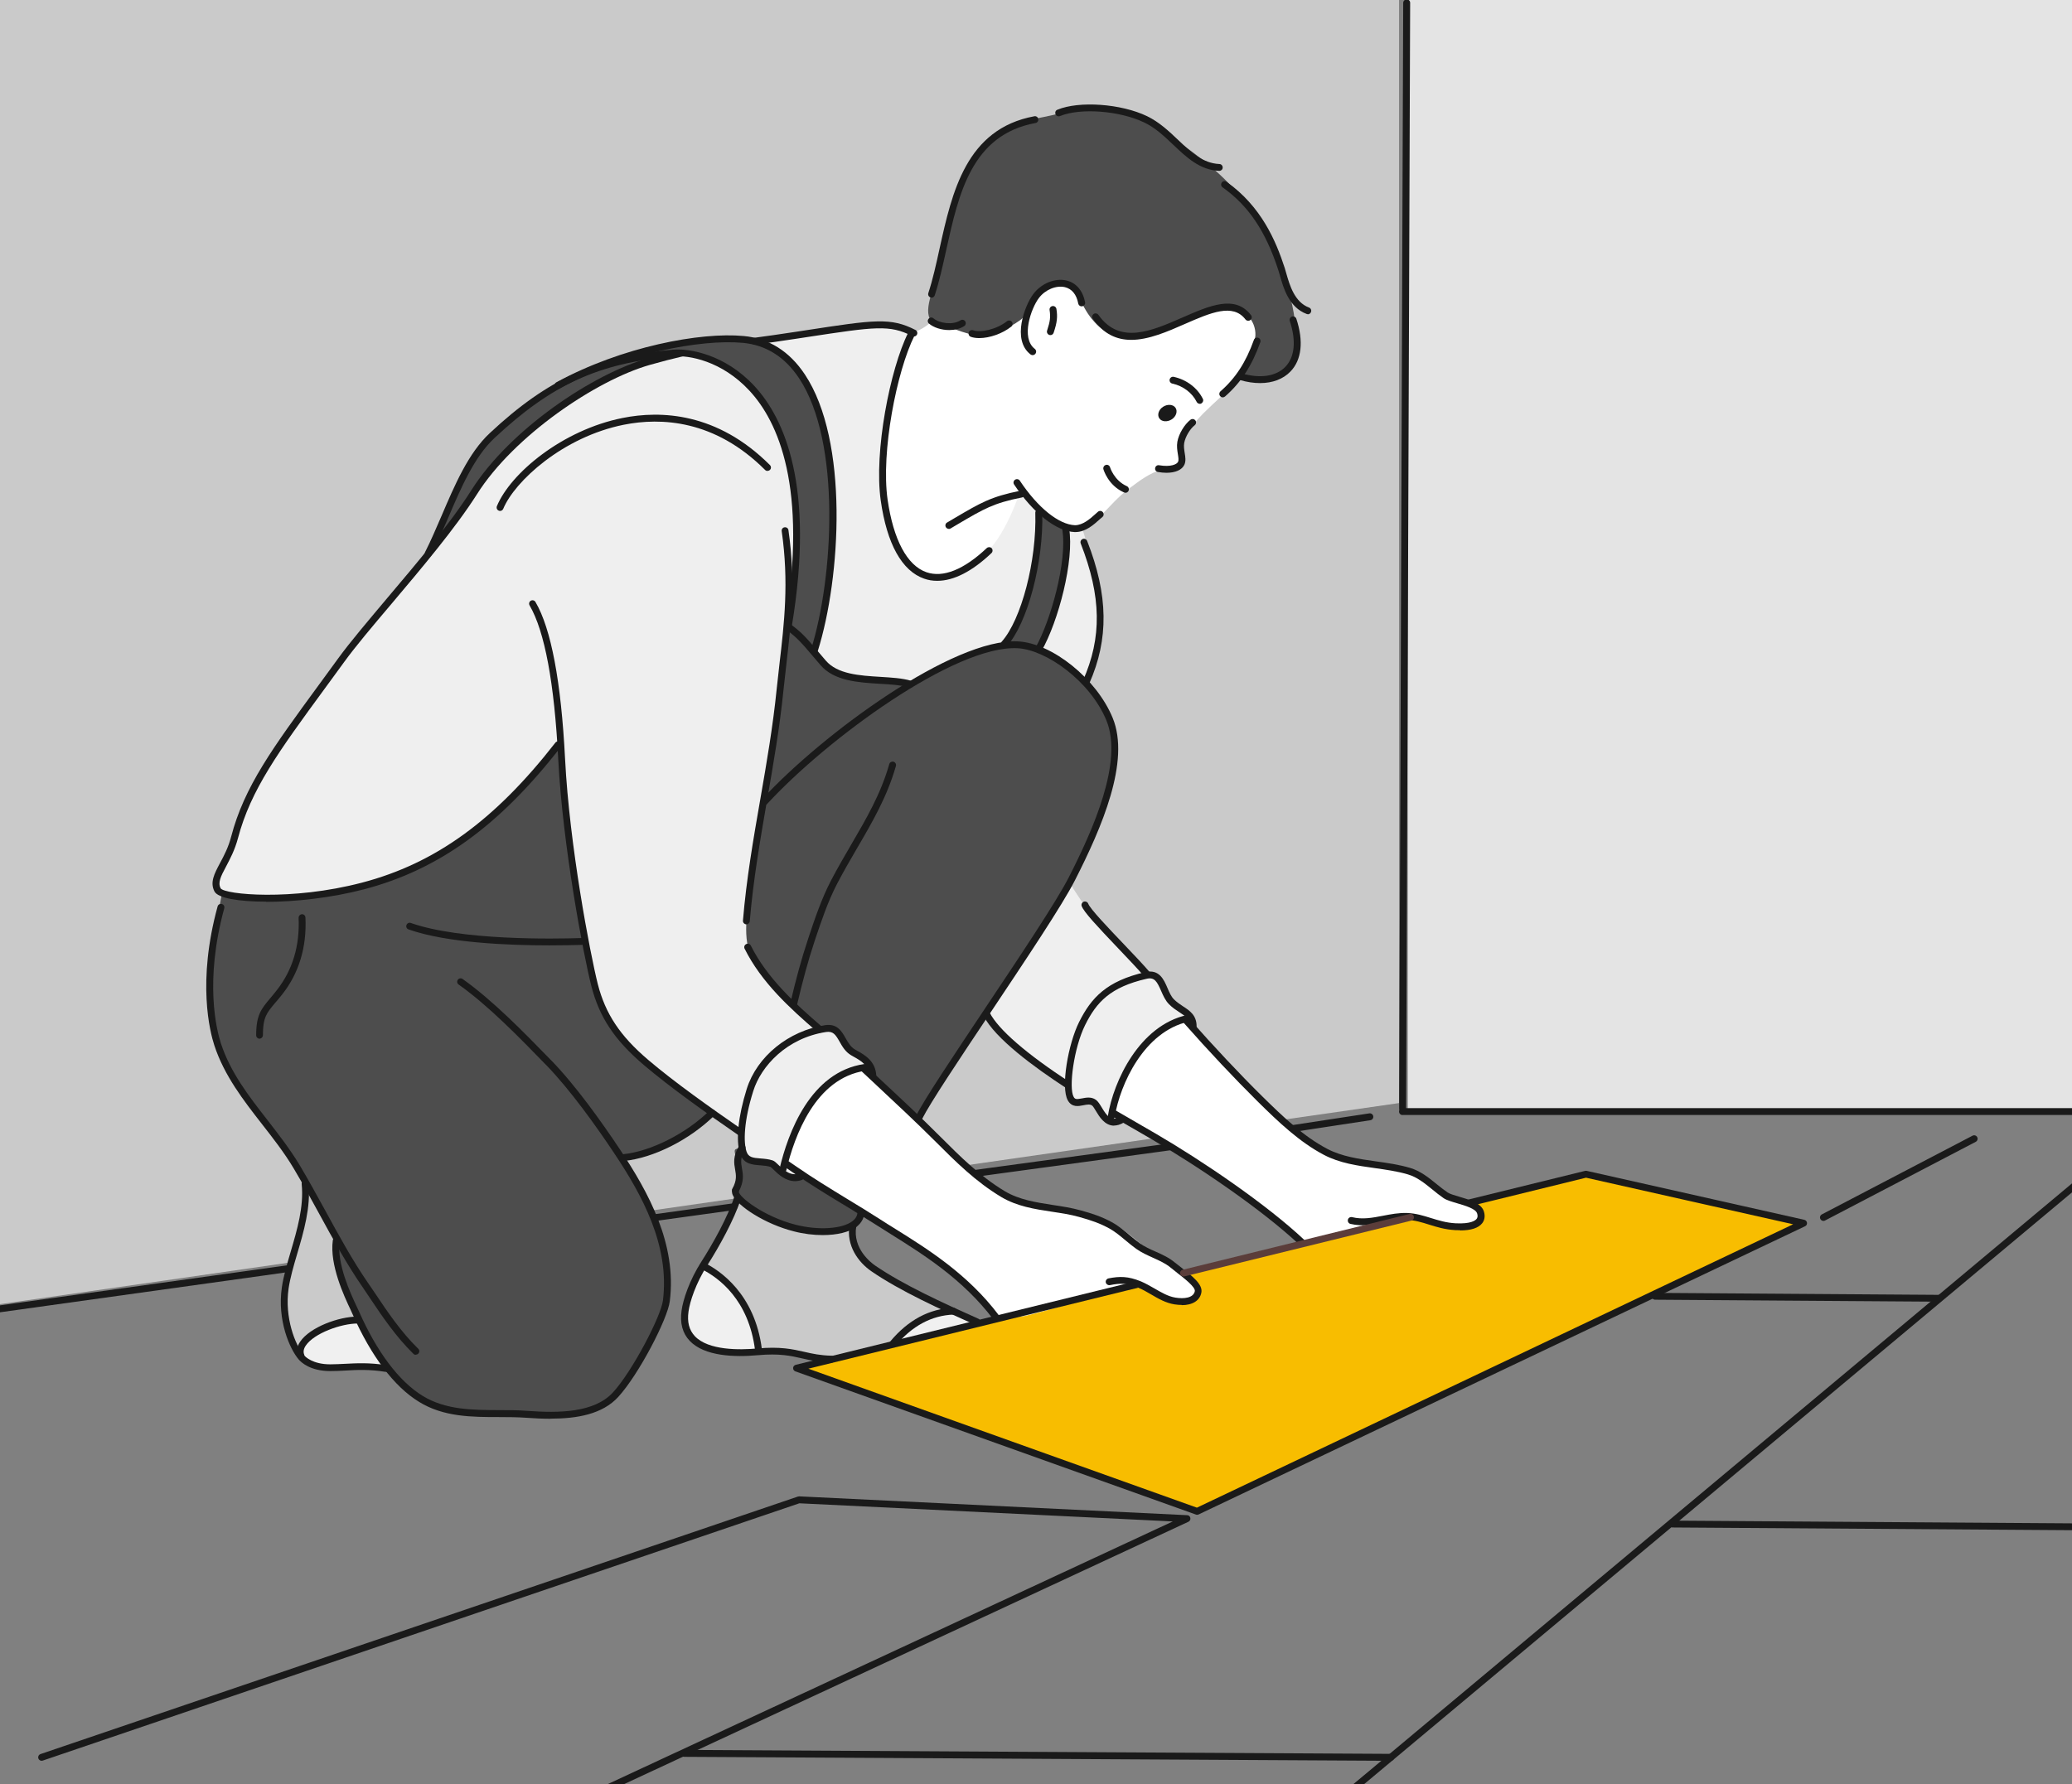 <?xml version="1.0" encoding="UTF-8"?><svg id="_レイヤー_2" xmlns="http://www.w3.org/2000/svg" xmlns:xlink="http://www.w3.org/1999/xlink" viewBox="0 0 209 180"><rect x="0" y="0" width="209" height="180" fill="#808080" stroke="none"/><defs><style>.cls-1{clip-path:url(#clippath);}.cls-2{fill:none;}.cls-2,.cls-3,.cls-4,.cls-5,.cls-6,.cls-7,.cls-8,.cls-9,.cls-10,.cls-11,.cls-12,.cls-13{stroke-width:0px;}.cls-3,.cls-12{fill:#cacaca;}.cls-4{fill:#4d4d4d;}.cls-4,.cls-6,.cls-9,.cls-10,.cls-11,.cls-12,.cls-13{fill-rule:evenodd;}.cls-5,.cls-11{fill:#1a1a1a;}.cls-6{fill:#f0f0f0;}.cls-7{fill:#5b3d3a;}.cls-8{fill:#e4e4e4;}.cls-9{fill:#f8bd00;}.cls-10{fill:#fff;}.cls-13{fill:#efefef;}</style><clipPath id="clippath"><rect class="cls-2" width="209" height="180"/></clipPath></defs><g id="_レイヤー_2-2"><g id="Contents"><g class="cls-1"><rect class="cls-8" x="142" width="67" height="112"/><polygon class="cls-3" points="141.12 -.07 141.12 111.29 -27.41 135.52 -27.41 -.07 141.12 -.07"/><g id="_饑5"><path class="cls-10" d="M96.91,59.95c3.55-.67,4.12-6.06,7.43-7.71,1.21-.6,2.2.69,3.21,1.14.27.12,1.58-.07,1.92-.21.38-.15,1.29-.87,1.58-1.16.93-.93,1.71-1.87,2.8-2.69s2.2-1.66,3.31-1.91c.65-.14,1.28.1,1.8-.42.66-.66-.16-1.66.29-2.56.4-.8,1.5-2.1,2.11-2.71,1.08-1.08,2.5-2.26,3.47-3.43,2.02-2.43,3.86-5.69.9-8.39-2.14-1.96-5.2-3.08-8.02-3.56-3.35-.57-7.06.5-10.36.95-2.89.39-6.04.48-8.8,1.5-2.07.76-2.9,1.61-4.19,3.21-1.09,1.35-2.47,1.59-2.47,1.59,0,0-1.15,1.3-1.31,1.74-1.53,4.3-2.15,11.28-1.94,15.8.09,2.01.5,4.79,2,6.29.81.81,2.11,1.89,3.23,2.23.99.3,2,.5,3.03.31h.01Z"/><path class="cls-9" d="M80.67,138.07l79.35-19.55,21.72,4.91-60.97,29.08-40.09-14.44h0Z"/><path class="cls-10" d="M112.25,112.34s.56-2.2.86-2.87c.74-1.68,1.25-2.7,2.49-4.09.51-.57,1.16-1.02,1.74-1.52.37-.32,2.46-1.05,2.46-1.05,0,0,6.52,7.35,7.62,8.37,2.65,2.45,3.83,4.05,7.26,5.39,2.06.81,4.94.97,7.07,1.39,1.67.32,2.8,1.92,4.23,2.73,1.23.69,2.88.3,3.42,1.71.08.2,0,.64-.15.87-.49.79-2.24.56-2.95.51-1.14-.09-4.12-.97-4.12-.97l-10.74,2.79s-2.19-2.09-3.73-3.31c-2.39-1.91-9.81-6.64-10.5-7.04-1.38-.82-4.97-2.9-4.97-2.9h0Z"/><path class="cls-10" d="M79.01,117.25s4.98,3.33,7.09,4.55c2.73,1.59,5.19,3.4,7.89,5.01,1.48.88,3.32,2.45,4.53,3.73.77.81,2,2.41,2,2.41,0,0,2.22-.03,2.85-.18,2.51-.58,4.98-1.4,7.45-2.11,1.19-.34,2.35-1.17,3.63-1.12,2,.08,4.34,3.29,6.24,1.28.39-.41,0-1.08-.22-1.45-.79-1.23-2.28-1.82-3.53-2.52-1.72-.96-2.96-2.51-4.68-3.42-.94-.5-2.03-.57-3.03-.85-2.55-.73-4.65-.52-7.07-1.62-4.32-1.96-8.21-6.7-11.54-9.92-1.27-1.23-3.55-3.38-3.55-3.38,0,0-.6-.49-1.11-.47-1.33.05-2.35.8-3.28,1.65-2.51,2.27-3.66,8.4-3.66,8.4h-.01Z"/><path class="cls-4" d="M94.1,32.54c.38.28,1.82.5,1.82.5,0,0,1.83.85,3.29.84.94,0,3.29-1.13,3.97-1.82,1.31-1.32.71-3.29,3.04-3.49,2.18-.18,2.55,1.62,3.54,3.11.79,1.19,1.98,2.15,3.44,2.34,3.84.51,6.87-3.32,10.71-3.04,1.51.11,2.79,1.28,2.72,2.87-.03.82-1.59,4.09-1.59,4.09,0,0,1.49.66,2.97.28,1.09-.28,1.67-.6,2.41-1.51.73-.91.48-1.85.37-2.9-.22-2.01-.47-3.93-1.38-5.8-.62-1.28-.84-3.26-1.53-4.54-.74-1.36-2.16-2.89-3.13-4.06-2.06-2.48-4.79-4.31-7.37-6.18-1.36-.98-2.59-1.32-4.13-2.02-2.1-.95-5.15-.02-7.29.45-1.66.37-3.14.53-4.6,1.44-2.22,1.38-3.5,3.73-4.57,6.08-.78,1.72-1.44,5.85-1.94,7.66-.62,2.23-1.96,4.8-.72,5.71h-.03Z"/><path class="cls-4" d="M71.72,34.19c-1.95.1-5.21.8-7.1,1.37-3.79,1.14-5.73,2.01-9.19,3.9-2.12,1.16-5.42,3.77-6.98,5.69-1.76,2.17-2.76,5.34-3.48,6.85-.36.75-1.08,2.03-1.27,2.84-.08.33,1.19-.53,1.28-.67.74-1.16,1.61-2.19,2.39-3.32.64-.92.98-2.04,1.69-2.91.67-.81,1.58-1.39,2.32-2.13,4.15-4.15,8.91-7.9,14.81-8.96,5.84-1.04,11.24,2.77,13.06,8.91.48,1.61.97,4.68,1.02,6.89.09,3.56-.48,6.15-.48,6.15,0,0-.12,1.6-.3,2.84-.3,2.07-.26,4.25-.67,6.31-.67,3.33-1.25,6.9-1.45,10.3-.05.88-.21,1.69-.35,2.56-.37,2.34-.94,6.57-.94,6.57,0,0-2.62,3.46-.9,7.97.47,1.23,5.94,7.41,7.03,8.13,1.86,1.24,10.27,9.23,10.27,9.23,0,0,1.23-2,2.76-4.11,3.48-4.8,7.76-11.73,11.47-17.59,2.07-3.27,4.16-7.6,5.24-11.57.2-.73.34-1.43.42-2.11.32-2.62-.26-4.93-1.94-7.33-.57-.81-2.42-2.63-3.23-3.11-1-.6-2.37-1.32-2.37-1.32,0,0,.74-1.71.89-2.31.6-2.38,1.55-4.28,1.82-6.73.2-1.82,0-3.25,0-3.25,0,0-2.15-1.02-2.53-1.25-.12-.07-.17-.47-.24-.35-.07.15.02,2.09-.3,4.33-.31,2.11-1.04,4.5-1.24,5.17-.47,1.54-2.16,4.03-2.16,4.03,0,0-2.79.68-3.84,1.13-1.63.7-5.48,2.65-5.48,2.65,0,0-1.29-.19-2.33-.34-1.04-.15-4.38-.2-6.03-1.19-.71-.43-1.27-1.74-1.27-1.74,0,0,1.45-5.98,1.73-8.63.28-2.55.4-7.57-.33-11.57-.77-4.23-2-8.27-5.93-10.56-1.8-1.05-3.95-.88-5.9-.78h.02ZM56.48,74.62c-.53.09-.84.81-1.11,1.19-.84,1.22-4.11,3.96-4.95,5.18-2.13,3.12-2.46,2.88-5.59,4.86-4.76,3.01-10.98,4.55-16.57,4.81-.99.05-2.54.2-3.51.01-.54-.11-2.39-.36-2.39-.36,0,0-.82,4.13-1.05,5.67-.55,3.67-.37,6.62.83,10.22.57,1.71,2.03,3.71,2.98,5.22,1.07,1.69,2.1,2.59,3.25,4.22,1.3,1.84,2.71,4.41,4,6.26.7,1.01,1.5,2.94,1.5,2.94,0,0-.04,3.45.88,5.29.94,1.88,2.47,5.1,3.93,7.36,1.43,2.21,2.45,2.84,4.24,3.99,1.15.73,3.1,1.01,4.39,1.15,1.97.22,2.82-.04,5-.07,2.56-.03,4.95.46,7.18-.29,2.59-.86,4.68-4.68,5.86-6.67,1.19-1.99,2.09-3.92,1.93-6.56-.1-1.53-.57-3.79-.81-4.74s-1.22-3.35-1.83-4.16-1.96-3.21-1.96-3.21c0,0,1.61-.23,2.13-.47.88-.42,1.9-.65,2.74-1.13,1.68-.98,4.33-2.96,4.33-2.96,0,0-2.28-1.77-3.96-2.91-3.23-2.19-5.55-6.46-6.66-8.9-1.12-2.44-4.27-26.03-4.79-25.94h0Z"/><path class="cls-4" d="M74.9,115.82c-1.48.17-.4.02-.55,3.35-.05,1.04.12,1.79.79,2.57.38.44,1.02.57,1.47.94,1.96,1.63,4.87,2.1,7.34,2.1,1.28,0,2.02-.4,2.78-1.36.11-.14.46-.63.31-.84-.1-.14-.76-.34-.89-.42-.85-.51-1.68-1.08-2.51-1.62-1.19-.77-2.42-1.45-3.62-2.2-1.04-.65-2.08-1.28-3.2-1.83-.64-.32-1.22-.76-1.91-.68h0Z"/><path class="cls-13" d="M21.75,89.4c.08-2.22.85-1.85,1.58-3.91,1.15-3.21.77-3.29,2.42-6.26.66-1.18,5.29-8.15,6.71-10.01,3.63-4.74,8.32-10.32,9.74-11.94,1.46-1.67,3.08-3.93,4.35-5.74,2.25-3.2,4.25-5.96,7.27-8.4,3.26-2.64,8.58-5.84,11.08-6.63,1.32-.41,3.92-.94,3.92-.94,0,0,3.44.67,5.06,1.79,1.86,1.28,3.72,4.18,4.51,5.63,1.7,3.08,1.85,5.53,1.92,9.81.06,4.31-.53,9.25-1.12,13.5-.62,4.44-1.48,12.11-2.59,16.48-.6,2.37-1.1,7.52-1.2,8.71s-.23,2.47-.03,3.66c.32,1.85,2.08,3.61,3.2,4.97.69.83,3.96,3.58,3.96,3.58,0,0,.72-.16,1.46.1s1.07,1.48,1.65,2c.73.65,1.06.53,1.49.96.11.11.52.87.52.87,0,0-1.87.58-2.23.75-1.64.76-3.22,2.17-4.22,3.68-.92,1.39-2.01,5.38-2.01,5.38,0,0,1.92,1.33,1.48,1.37-.33.02-1.4-.15-1.62-.31-.71-.52-.68-.8-1.48-1.08-.49-.17-2.11-.28-2.39-.8-.32-.57-.55-2.43-.55-2.43,0,0-2.59-1.62-3.84-2.67-1.25-1.05-5.3-3.79-7.04-5.52-1.73-1.72-2.57-3.12-3.05-4.35-.48-1.24-1.25-3.76-1.65-6.29-.46-2.94-1.92-12.37-2.1-14.11s-.49-6.08-.49-6.08c0,0-1.77,1.86-2.45,2.73-1.67,2.14-3.4,3.39-5.37,5.25-4.79,4.53-13.49,6.77-15.83,7.03-2.34.26-5.54.68-7.39.48-.3-.03-2.46-.36-2.82-.45-.29-.07-.88-.49-.87-.79l.02-.02Z"/><path class="cls-13" d="M107.79,88.9c.79,1.28,1.62,2.58,2.63,3.71.74.83,1.67,1.44,2.37,2.32.82,1.01,3.02,3.51,3.02,3.51,0,0,.76.04,1.07.36.76.81.56,1.48,1.33,2.28.29.3,1.76,1.08,1.8,1.54.02.16-1.15.43-1.34.53-1.42.77-2,1.18-3.17,2.3-1.4,1.34-2.72,3.8-3.03,5.67-.06.38-.02,1.76-.56,1.91-.24.07-1.43-1.64-1.92-1.79-.62-.2-1.36.33-1.84-.15-.61-.61-.5-1.64-.5-1.64,0,0-4.96-3.34-6.42-4.89-.79-.83-1.82-2.45-1.82-2.45,0,0,1.85-2.47,2.48-3.42,1.93-2.91,3.31-5.27,5.2-8.19l.7-1.62v.02Z"/><path class="cls-13" d="M104.78,65.5s2.12-5,2.55-8c.1-.7.21-4.27.21-4.27l1.66.19s1.25,4.07,1.3,4.39c.52,2.96.75,4.5.28,7.47-.05.31-1.22,3.63-1.22,3.63,0,0-1.59-1.41-2.1-1.77-.43-.3-2.68-1.65-2.68-1.65h0Z"/><path class="cls-13" d="M102.72,50.05s-1.16,3.53-3.04,5.53c-1.87,2-5.39,3.73-7.96,1.57-.74-.62-.63-1-1.16-1.79-.64-.96-.88-2.29-1.12-3.4-1-4.52-.15-8.94.85-13.39.26-1.16.53-2.32.97-3.43.16-.4.69-1.57.69-1.57,0,0-1.28-.71-2.37-.76-1.85-.09-4.09.46-5.36.62-.7.09-7.01.88-7.23,1.04-.07.05,1.64,1.14,1.7,1.19.98.94,2.17,2.23,2.95,3.63.77,1.39,1.83,5.66,2.21,8.79.56,4.72-.08,9.7-.93,14.32-.23,1.24-.79,3.22-.79,3.22,0,0,.97,1.6,2.02,2.1,1.26.6,1.99.62,3.3.88,1.6.32,4.39.4,4.39.4,0,0,4.05-2.12,5.42-2.63,1.8-.68,4.01-1.19,4.01-1.19,0,0,1.04-1.74,1.34-2.38.69-1.49,1.48-3.92,1.88-6.64.32-2.17.34-4.87.34-4.87l-1.47-1.55-.63.31h0Z"/><path class="cls-12" d="M30.97,120.15c-.22,1.1-.51,2.75-.82,4.14-.49,2.15-1.04,4.11-1.38,5.78-.33,1.65-.08,3.35.59,4.88.24.55.83,2.06,1.6,2.52,1.36.8,3.31.38,5.19.44.28,0,2.8.27,2.8.27,0,0-.46-.48-.52-.64-.43-1.26-1.22-2.45-1.84-3.62-1.01-1.93-1.94-4.08-2.47-6.16-.35-1.38-.08-2.68-.08-2.68,0,0-1.29-2.44-1.61-2.98-.49-.81-1.27-2.9-1.46-1.96h0Z"/><path class="cls-12" d="M74.35,120.89s-.54,1.38-1.1,2.69c-.71,1.62-1.86,3.2-2.35,4.15-.84,1.63-2.06,3.5-1.84,5.5.06.58.31,1.31.71,1.68,1.54,1.39,2.73,1.48,4.73,1.57,1.14.05,2.95-.25,4.09-.21,1.49.06,4.33.98,4.33.98,0,0,5.1-1.05,7.66-1.69,2.55-.64,7.99-2.06,7.99-2.06,0,0-2.35-1.26-3.4-1.65-1.5-.55-3.38-1.58-4.97-2.46-1.55-.86-2.82-1.58-3.63-3.02-.46-.83-.68-2.63-.68-2.63,0,0-1.79.54-2.21.53-1.66-.03-3.12-.19-4.72-.64-1.66-.46-4.61-2.73-4.61-2.73h0Z"/><path class="cls-6" d="M95.85,132.24s-1.7.08-2.51.54c-.23.13-1.86,1.3-2.07,1.51-.27.27-.89,1.28-.89,1.28l8.1-2.21-2.63-1.12h0Z"/><path class="cls-6" d="M70.85,127.8s1.92,1.12,2.9,2.2c.99,1.07,1.2,1.66,1.59,2.36.62,1.11,1.29,4.07,1.29,4.07,0,0-3.89.15-4.78-.27-1.17-.55-2.43-1.22-2.81-2.55-.51-1.76,1.81-5.81,1.81-5.81Z"/><path class="cls-6" d="M36.2,133.21s-2.67.11-4.24,1.13c-1.25.82-1.84,1.58-1.54,2.41.66,1.82,4.45,1.31,5.91,1.13.42-.05,2.51.06,2.51.06,0,0-1.29-2.24-1.49-2.56-.5-.78-1.15-2.18-1.15-2.18h0Z"/></g><g id="_饑3"><path class="cls-5" d="M55.41,95.38c-4.1,0-10.36-.25-14.2-1.61-.18-.06-.28-.26-.21-.44.06-.18.26-.28.44-.21,5.05,1.78,14.45,1.61,17.21,1.52.18,0,.35.14.36.33,0,.19-.14.35-.33.36-.71.02-1.86.05-3.27.05Z"/></g><g id="_饑2"><path class="cls-5" d="M75.29,93.26h-.03c-.19-.02-.33-.18-.32-.37.34-4.14,1.06-8.3,1.76-12.31.63-3.61,1.27-7.34,1.64-11.03.09-.86.19-1.72.29-2.61.47-4.04.96-8.21.22-13.35-.03-.19.1-.37.29-.39.19-.03.37.1.39.29.76,5.23.24,9.64-.21,13.53-.1.88-.2,1.74-.29,2.59-.37,3.72-1.02,7.46-1.65,11.08-.69,4-1.41,8.14-1.75,12.25-.01.18-.17.32-.35.32h0Z"/><path class="cls-5" d="M74.67,114.58c-.07,0-.14-.02-.2-.06-3.19-2.2-6.82-4.77-9.53-7.07-2.96-2.52-4.5-4.84-5.3-8-.79-3.11-2.88-14.11-3.33-22.83-.39-7.71-1.37-12.94-2.89-15.54-.1-.17-.04-.38.12-.47.16-.1.38-.04.47.12,1.58,2.69,2.59,8.03,2.99,15.86.44,8.68,2.52,19.6,3.3,22.7.77,3,2.24,5.22,5.08,7.64,2.68,2.28,6.29,4.83,9.47,7.03.16.11.2.32.09.48-.07.1-.18.15-.29.15h.02Z"/><path class="cls-5" d="M100.48,133.26c-.11,0-.21-.05-.28-.14-3.05-4.04-7.06-6.55-10.27-8.56-.53-.33-1.03-.64-1.49-.94-1.11-.71-2.26-1.41-3.37-2.09-1.69-1.02-3.43-2.09-5.08-3.23l-.79-.54c-.16-.11-.2-.32-.09-.48s.32-.2.48-.09l.79.54c1.63,1.13,3.37,2.19,5.04,3.21,1.12.68,2.27,1.38,3.39,2.1.46.3.96.61,1.49.94,3.27,2.04,7.34,4.58,10.46,8.73.12.15.08.37-.07.49-.06.05-.14.07-.21.07h0Z"/><path class="cls-5" d="M82.67,104.19c-.08,0-.16-.03-.23-.08-2.79-2.4-5.65-5.02-7.33-8.39-.09-.17-.02-.38.16-.47.17-.09.38-.02.47.16,1.62,3.25,4.43,5.82,7.16,8.17.15.13.16.34.04.49-.07.08-.17.12-.26.12h0Z"/><path class="cls-5" d="M119.22,131.66c-.23,0-.48-.02-.75-.06-.88-.14-1.64-.58-2.37-1.01-.43-.25-.84-.49-1.28-.67-1.14-.48-1.83-.47-2.87-.26-.19.03-.37-.09-.41-.27-.04-.19.09-.37.27-.41,1.12-.22,1.97-.23,3.27.3.47.2.92.46,1.36.71.71.41,1.38.81,2.13.93.85.14,1.81.04,1.95-.65.08-.41-1.08-1.31-1.78-1.85-.23-.18-.45-.35-.65-.52-.53-.44-1.14-.71-1.78-1-.57-.26-1.16-.52-1.71-.91-.34-.24-.68-.53-1.05-.83-.54-.45-1.09-.91-1.62-1.2-.98-.54-1.83-.83-3.08-1.18-.88-.25-1.84-.39-2.76-.53-1.73-.26-3.51-.54-5.09-1.48-2.59-1.55-4.63-3.59-6.6-5.56s-4.11-3.96-6.14-5.86l-1.4-1.31c-.14-.13-.15-.35-.02-.49.13-.14.35-.15.49-.02l1.4,1.31c2.04,1.9,4.16,3.87,6.16,5.88,1.94,1.94,3.95,3.95,6.46,5.46,1.45.87,3.17,1.13,4.83,1.39.94.14,1.91.29,2.84.55,1.09.3,2.09.61,3.23,1.24.59.33,1.17.81,1.73,1.28.35.29.68.57,1,.8.49.35,1.02.59,1.59.84.66.29,1.34.6,1.94,1.1.2.16.41.33.64.5,1.13.88,2.2,1.71,2.03,2.54-.16.81-.9,1.26-1.99,1.26l.03-.02Z"/><path class="cls-5" d="M107.71,109.82c-.06,0-.13-.02-.19-.06-3.15-2.05-7.14-4.97-8.31-7.27-.09-.17-.02-.38.15-.47.17-.09.38-.02.47.15.86,1.69,3.73,4.18,8.07,7,.16.1.21.32.1.48-.07.1-.18.16-.29.16h0Z"/><path class="cls-5" d="M131.35,125.71c-.09,0-.17-.03-.24-.09-3.79-3.57-10.26-7.95-14.98-10.7-.38-.22-.84-.48-1.34-.78-.78-.45-1.69-.97-2.67-1.55-.17-.1-.22-.31-.12-.47.1-.17.31-.22.48-.12.98.57,1.89,1.1,2.67,1.55.51.29.96.55,1.35.78,4.76,2.77,11.27,7.19,15.1,10.8.14.13.15.35,0,.49-.07.07-.16.11-.25.11v-.02Z"/><path class="cls-5" d="M115.7,98.66c-.1,0-.2-.04-.26-.12-.62-.73-1.59-1.75-2.62-2.83-2.16-2.27-3.49-3.69-3.71-4.29-.07-.18.03-.38.21-.45.18-.06.38.03.45.21.19.52,2.06,2.48,3.56,4.05,1.03,1.08,2.01,2.11,2.65,2.86.12.15.11.36-.04.49-.07.06-.15.08-.23.08h-.01Z"/><path class="cls-5" d="M147.27,124.12c-.15,0-.32,0-.48-.01-1.04-.06-1.86-.31-2.65-.56-.73-.23-1.42-.44-2.21-.47-.77-.04-1.51.11-2.29.26-1.08.21-2.2.43-3.42.14-.19-.04-.3-.23-.26-.42.04-.19.23-.3.42-.26,1.07.26,2.07.06,3.12-.14.78-.15,1.59-.31,2.45-.28.89.04,1.65.28,2.39.51.75.23,1.53.48,2.48.53,1.54.08,1.99-.28,2.12-.44.04-.05.17-.22.05-.57-.15-.47-1.23-.78-2.01-1.01-.57-.17-1.06-.31-1.37-.52-.39-.27-.77-.57-1.13-.87-.79-.64-1.54-1.25-2.46-1.52-1.07-.32-2.23-.48-3.35-.64-1.74-.24-3.55-.5-5.14-1.34-2.45-1.29-4.57-3.3-6.7-5.41-2.34-2.32-4.9-5.04-7.4-7.87-.13-.14-.11-.36.03-.49s.36-.11.49.03c2.49,2.82,5.03,5.53,7.37,7.84,2.1,2.07,4.17,4.04,6.54,5.29,1.49.79,3.23,1.03,4.92,1.27,1.15.16,2.34.33,3.45.66,1.05.31,1.89.99,2.7,1.65.37.3.72.58,1.09.83.22.15.71.29,1.18.43,1.03.3,2.2.65,2.47,1.46.19.58.02.98-.16,1.21-.37.48-1.12.73-2.22.73l-.02-.02Z"/><path class="cls-5" d="M92.72,113.08c-.05,0-.11-.01-.15-.04-.17-.09-.24-.29-.16-.47.83-1.67,3.78-6.07,6.89-10.74,3.56-5.33,7.25-10.85,8.51-13.32,2.45-4.8,5.51-11.67,3.79-15.83-1.65-3.99-6.1-7.14-8.97-7.28-6.29-.31-19.15,9.09-25.25,15.71-.13.14-.35.15-.49.02-.14-.13-.15-.35-.02-.49,6.19-6.71,19.33-16.26,25.79-15.93,3.47.17,7.95,3.77,9.57,7.71,1.81,4.37-1.09,11.07-3.81,16.41-1.28,2.51-4.98,8.04-8.55,13.39-3.1,4.64-6.03,9.03-6.85,10.66-.06.12-.18.19-.31.19h0Z"/><path class="cls-5" d="M83.83,137.47h0c-1.21-.03-2.06-.22-2.88-.41-1.19-.27-2.31-.53-4.53-.33-2.3.21-5.36.12-6.85-1.45-.73-.77-1-1.8-.82-3.06.15-1.08.77-3.02,2.01-4.95,1.17-1.83,2.65-4.49,3.3-6.5.06-.18.26-.28.44-.22s.28.25.22.44c-.67,2.07-2.18,4.8-3.37,6.66-1.17,1.83-1.76,3.66-1.9,4.67-.15,1.06.06,1.87.64,2.49,1.37,1.45,4.53,1.4,6.29,1.24,2.33-.21,3.56.07,4.75.34.82.19,1.6.36,2.74.39.19,0,.34.16.34.36s-.16.34-.35.34h-.03Z"/><path class="cls-5" d="M98.56,133.71s-.09,0-.14-.03c-3.58-1.58-7.65-3.44-10.54-5.43-1.29-.89-2.54-2.57-2.19-4.63.03-.19.21-.31.4-.28s.32.21.28.4c-.39,2.24,1.51,3.67,1.9,3.94,2.84,1.95,6.87,3.79,10.42,5.37.18.08.25.28.18.46-.06.13-.18.21-.32.21h.01Z"/><path class="cls-5" d="M80.04,101.71h-.08c-.19-.04-.3-.23-.26-.42.61-2.61,1.16-4.6,1.77-6.43l.05-.16c.65-1.96,1.33-3.98,2.28-5.82.65-1.24,1.34-2.44,2.02-3.6,1.56-2.67,3.03-5.19,3.88-8.19.05-.18.25-.29.43-.24s.29.25.24.43c-.88,3.09-2.37,5.65-3.95,8.35-.67,1.15-1.36,2.34-2,3.57-.93,1.79-1.59,3.78-2.24,5.71l-.05.16c-.6,1.81-1.14,3.78-1.75,6.37-.04.16-.18.27-.34.27Z"/><path class="cls-5" d="M74.19,120.43c-.06,0-.11-.01-.17-.04-.17-.09-.23-.3-.14-.47.46-.85.37-1.35.27-1.93-.11-.62-.24-1.32.4-2.38.1-.17.31-.22.48-.12.16.1.22.31.12.48-.5.83-.41,1.33-.31,1.9.11.62.24,1.31-.34,2.38-.06.12-.18.18-.31.18h0Z"/><path class="cls-5" d="M55.53,143.14c-.82,0-1.65-.04-2.46-.1-.86-.06-1.75-.07-2.7-.07-2.77,0-5.62,0-8.11-1.54-2.51-1.54-4.82-4.6-6.7-8.85-.05-.11-.12-.26-.2-.44-.64-1.35-2.13-4.53-1.79-7,.03-.19.2-.33.39-.3s.32.2.3.39c-.31,2.27,1.12,5.31,1.73,6.61.09.18.16.33.21.45,1.82,4.12,4.04,7.07,6.43,8.54,2.32,1.43,5.08,1.43,7.75,1.44.96,0,1.87,0,2.75.07,3.24.24,6.81.21,8.71-1.87,1.94-2.12,4.83-7.65,5.03-9.27.69-5.55-2.1-10.63-4.93-14.87-1.77-2.66-4.4-6.35-6.82-8.85l-.15-.15c-2.55-2.62-5.71-5.88-8.71-8-.16-.11-.19-.33-.08-.48.11-.16.33-.19.48-.08,3.05,2.16,6.24,5.44,8.81,8.08l.15.15c2.46,2.53,5.11,6.26,6.9,8.95,2.9,4.35,5.77,9.57,5.04,15.34-.22,1.77-3.1,7.35-5.2,9.65-1.6,1.75-4.17,2.19-6.82,2.19h-.01Z"/><path class="cls-5" d="M41.94,136.69c-.09,0-.17-.03-.24-.1-1.8-1.76-3.23-3.9-4.38-5.62-.26-.39-.5-.75-.74-1.1-1.62-2.35-3.01-4.89-4.35-7.35-.84-1.54-1.71-3.13-2.62-4.66-.93-1.56-2.07-3.02-3.17-4.43-1.88-2.41-3.82-4.91-4.82-7.96-.45-1.37-1.75-6.44.33-14.02.05-.19.24-.29.43-.24s.29.24.24.43c-2.02,7.39-.77,12.29-.34,13.62.96,2.94,2.78,5.28,4.7,7.75,1.11,1.43,2.26,2.91,3.22,4.5.92,1.54,1.79,3.14,2.64,4.68,1.33,2.44,2.71,4.97,4.31,7.29.24.35.49.72.75,1.1,1.13,1.69,2.54,3.8,4.29,5.5.14.13.14.35,0,.49-.07.07-.16.1-.25.1v.02Z"/><path class="cls-5" d="M38.95,138.41h-.05c-1.68-.27-2.91-.2-4.1-.13-.5.03-.99.05-1.49.05-2.02,0-2.94-.89-3.17-1.16-.92-1.06-2.19-3.97-1.71-7.28.16-1.13.52-2.33.89-3.6.66-2.24,1.34-4.56,1.11-6.82-.02-.19.12-.36.31-.38.2-.02.36.12.38.31.24,2.4-.49,4.89-1.14,7.09-.37,1.25-.71,2.43-.87,3.51-.42,2.92.65,5.69,1.55,6.73.13.15.88.92,2.65.92.49,0,.96-.03,1.45-.05,1.17-.06,2.49-.14,4.25.14.19.03.32.21.29.4-.03.17-.17.29-.34.29v-.02Z"/><path class="cls-5" d="M62.9,117.14c-.18,0-.33-.13-.35-.31-.02-.19.12-.36.31-.38,2.78-.28,6.37-2.09,8.72-4.41.14-.13.36-.13.49,0,.13.14.13.36,0,.49-2.49,2.46-6.16,4.31-9.13,4.6h-.04Z"/><path class="cls-5" d="M76.11,34.77c-.17,0-.32-.13-.34-.3-.03-.19.11-.37.3-.39,1.19-.16,2.57-.35,4.25-.61l.98-.15c6.91-1.06,8.55-1.31,11.04-.03.17.09.24.3.15.47-.09.17-.3.24-.47.15-2.29-1.17-3.72-.95-10.62.1l-.98.15c-1.68.26-3.06.45-4.26.61-.02,0-.03,0-.05,0Z"/><path class="cls-5" d="M26.84,90.97c-2.78,0-4.85-.36-5.2-1.02-.48-.92-.03-1.78.55-2.87.4-.74.85-1.59,1.13-2.68,1.32-5.03,4.16-8.91,8.87-15.34.62-.84,1.27-1.73,1.95-2.67,1.14-1.57,2.93-3.68,4.82-5.93,3.03-3.58,6.46-7.64,8.57-10.98,3.92-6.2,12.3-11.75,17.81-13.33,1.25-.36,2.34-.64,3.34-.87.19-.04.37.07.42.26.04.19-.07.37-.26.42-.99.23-2.07.51-3.31.86-5.41,1.55-13.7,7.16-17.41,13.03-2.14,3.38-5.58,7.46-8.62,11.06-1.89,2.23-3.67,4.34-4.79,5.89-.68.94-1.33,1.83-1.95,2.67-4.66,6.36-7.47,10.21-8.76,15.11-.31,1.17-.8,2.09-1.19,2.83-.57,1.06-.85,1.65-.55,2.22.43.62,7.14,1.29,14.26-.58,7.4-1.94,13.41-6.3,19.5-14.12.12-.15.34-.18.49-.06s.18.34.06.49c-6.19,7.96-12.32,12.39-19.87,14.37-3.29.86-6.95,1.26-9.85,1.26v-.02Z"/><path class="cls-5" d="M109.55,69.17s-.09,0-.14-.03c-.18-.08-.25-.28-.18-.46,1.94-4.36,1.87-8.5-.22-13.85-.07-.18.02-.38.2-.45s.38.02.45.2c2.14,5.46,2.2,9.9.21,14.39-.06.13-.18.21-.32.21h0Z"/><path class="cls-5" d="M94.53,58.6c-.46,0-.9-.07-1.32-.22-2.23-.78-3.75-3.5-4.37-7.88-.7-4.91.94-13.28,2.77-16.94.09-.17.29-.24.47-.16.17.09.24.29.16.47-1.79,3.57-3.39,11.74-2.71,16.53.58,4.05,1.97,6.65,3.91,7.33,1.69.59,3.79-.26,6.09-2.43.14-.13.36-.13.49,0s.13.36,0,.49c-1.95,1.86-3.82,2.81-5.47,2.81h-.01Z"/><path class="cls-5" d="M95.71,53.36c-.12,0-.23-.06-.3-.17-.1-.17-.04-.38.12-.47l.76-.45c2.6-1.53,3.67-2.17,6.65-2.76.19-.04.37.08.41.27.04.19-.08.37-.27.41-2.87.57-3.84,1.15-6.44,2.68l-.76.45c-.06.03-.12.05-.18.05h.01Z"/><path class="cls-7" d="M119.38,128.79c-.16,0-.3-.11-.34-.26-.05-.19.07-.37.25-.42l22.9-5.63c.19-.05.37.07.42.25.05.19-.07.37-.25.42l-22.9,5.63s-.06,0-.08,0Z"/><path class="cls-5" d="M120.76,152.83s-.08,0-.12-.02l-40.41-14.45c-.14-.05-.24-.19-.23-.34,0-.15.12-.28.26-.32l34.35-8.44.17.67-1.28.31-31.96,7.85,39.19,14.02,60.14-28.59-20.89-4.7-11.68,2.87c-.19.05-.37-.07-.42-.25-.05-.19.07-.37.25-.42l11.76-2.89c.05-.01.11-.01.16,0l21.95,4.94c.14.03.25.15.27.3s-.06.29-.2.35l-61.18,29.08s-.1.03-.15.03h.02Z"/><path class="cls-5" d="M47.72,187.04c-.13,0-.26-.08-.32-.2-.08-.17,0-.38.17-.46l.68-.31,70.05-32.57-37.67-1.83L4.31,177.63c-.18.06-.38-.04-.44-.22-.06-.18.04-.38.22-.44l76.39-25.98s.09-.02.13-.02l39.14,1.9c.16,0,.29.12.32.28.03.16-.05.31-.19.38l-72,33.48s-.1.03-.14.03h-.02Z"/><path class="cls-5" d="M183.93,123.18c-.12,0-.25-.07-.31-.19-.09-.17-.02-.38.15-.47l15.2-7.94c.17-.09.38-.02.47.15s.02.38-.15.47l-15.2,7.94c-.05.03-.11.04-.16.04Z"/><path class="cls-5" d="M130.15,186.11c-.1,0-.2-.04-.27-.12-.12-.15-.1-.37.04-.49l8.18-6.82,76.61-64.06c.15-.12.37-.1.49.04.12.15.1.37-.04.49l-76.61,64.06-8.18,6.82c-.07.05-.14.08-.22.08Z"/><path class="cls-5" d="M140.31,177.65l-71.29-.4c-.19,0-.35-.16-.35-.35s.16-.35.35-.35h0l71.26.4c.19,0,.36.16.36.35s-.14.35-.33.35Z"/><path class="cls-5" d="M195.6,131.33h0l-28.65-.2c-.19,0-.35-.16-.35-.35s.16-.34.35-.34h0l28.65.2c.19,0,.35.16.35.35s-.16.35-.35.35h0Z"/><path class="cls-5" d="M220.21,154.46h0l-51.5-.35c-.19,0-.35-.16-.34-.35,0-.19.16-.34.35-.34h0l51.5.35c.19,0,.35.16.34.35,0,.19-.16.34-.35.34Z"/><path class="cls-5" d="M50.44,51.55s-.09,0-.13-.03c-.18-.07-.26-.28-.19-.45,1.38-3.34,6.62-7.69,12.68-8.9,3.84-.77,9.54-.57,14.86,4.75.14.14.14.36,0,.49s-.36.14-.49,0c-5.1-5.1-10.55-5.29-14.23-4.56-6.17,1.23-11.04,5.72-12.18,8.49-.06.13-.18.21-.32.21Z"/><path class="cls-5" d="M-27.65,136.25c-.17,0-.32-.13-.34-.3-.03-.19.11-.37.3-.39l56.74-7.91c.19-.02.37.1.39.29.03.19-.11.37-.29.39l-2.48.35-54.28,7.57h-.05.01Z"/><path class="cls-5" d="M66.1,123.19c-.17,0-.32-.13-.34-.3-.03-.19.11-.36.3-.39l7.94-1.1c.19-.02.37.1.39.29.03.19-.11.37-.29.39l-7.94,1.1h-.06Z"/><path class="cls-5" d="M98.51,118.71c-.17,0-.32-.13-.34-.3-.03-.19.11-.37.3-.39l1.08-.15,18.43-2.51c.19-.03.37.11.39.3.03.19-.11.36-.3.39l-19.51,2.66h-.05Z"/><path class="cls-5" d="M130.43,114.2c-.17,0-.32-.12-.34-.3-.03-.19.1-.37.29-.39l7.74-1.18c.19-.03.37.1.4.29s-.1.37-.29.4l-7.74,1.18h-.06Z"/><path class="cls-5" d="M141.48,112.21h0c-.19,0-.35-.16-.35-.35l.41-111.58c0-.19.18-.34.35-.35.19,0,.35.16.35.35l-.41,111.58c0,.19-.16.35-.35.35Z"/><path class="cls-5" d="M117.65,47.7c-.27,0-.55-.03-.85-.08-.19-.03-.32-.21-.28-.4.03-.19.21-.32.4-.28,1.19.2,1.8-.1,1.91-.35.08-.17.03-.45-.02-.77-.06-.37-.13-.8-.05-1.26.14-.78.71-1.74,1.32-2.21.15-.12.37-.09.49.06.12.15.09.37-.06.49-.48.37-.95,1.18-1.06,1.79-.06.34,0,.69.05,1.02.07.41.13.81-.03,1.17-.24.53-.91.82-1.81.82h-.01Z"/><path class="cls-5" d="M121.02,40.74c-.13,0-.25-.07-.31-.19-.46-.92-1.38-1.62-2.46-1.85-.19-.04-.31-.23-.27-.41.04-.19.23-.31.41-.27,1.29.28,2.39,1.11,2.94,2.22.09.17,0,.38-.16.47-.05.02-.1.04-.15.04h0Z"/><path class="cls-5" d="M108.48,53.68h-.08c-1.85-.07-4.19-1.91-6.11-4.8-.11-.16-.06-.38.1-.48.16-.11.38-.06.48.1,1.8,2.71,3.93,4.43,5.56,4.49.78,0,1.5-.62,2.03-1.1.1-.09.2-.18.29-.26.15-.12.36-.11.49.04.12.15.11.37-.04.49-.09.07-.18.16-.28.24-.6.54-1.42,1.28-2.44,1.28Z"/><path class="cls-5" d="M104.16,35.83c-.07,0-.15-.02-.21-.07-1.92-1.48-.58-4.96.28-6.1.81-1.07,2.18-1.63,3.34-1.36.98.23,1.65,1.01,1.88,2.19.04.19-.09.37-.28.41-.19.04-.37-.09-.41-.28-.17-.91-.64-1.48-1.35-1.65-.89-.2-1.99.26-2.62,1.1-.78,1.03-1.85,4.02-.41,5.13.15.12.18.33.06.49-.07.09-.17.14-.28.14h0Z"/><path class="cls-5" d="M105.95,33.81s-.07,0-.11-.02c-.18-.06-.28-.26-.22-.44.31-.94.36-1.38.25-2.07-.03-.19.1-.37.29-.4.19-.03.37.1.4.29.13.8.07,1.36-.28,2.4-.05.15-.18.24-.33.24h0Z"/><path class="cls-5" d="M122.99,17.24h-.02c-1.95-.09-3.29-1.37-4.6-2.61-.9-.85-1.82-1.74-2.97-2.28-2.48-1.19-6.44-1.48-8.48-.64-.18.07-.38-.01-.45-.19-.07-.18,0-.38.19-.45,2.19-.91,6.42-.61,9.04.65,1.24.6,2.21,1.52,3.15,2.41,1.27,1.21,2.46,2.34,4.15,2.42.19,0,.34.17.33.36,0,.19-.16.33-.35.33h.01Z"/><path class="cls-5" d="M131.93,31.7s-.08,0-.12-.02c-1.8-.67-2.35-2.62-2.71-3.9-.06-.2-.11-.37-.16-.53-1.27-3.92-3.01-6.5-5.62-8.35-.16-.11-.19-.33-.08-.48.11-.16.33-.19.48-.08,3.51,2.49,4.98,5.96,5.87,8.7.05.16.11.35.16.55.33,1.15.82,2.89,2.29,3.44.18.07.27.27.2.45-.05.14-.18.23-.32.23h.01Z"/><path class="cls-5" d="M93.97,30.03s-.07,0-.11-.02c-.18-.06-.28-.25-.22-.44.45-1.38.79-2.91,1.14-4.52,1.25-5.65,2.67-12.05,9.55-13.32.19-.04.37.09.4.28s-.09.37-.28.4c-6.43,1.19-7.74,7.09-9,12.79-.36,1.63-.7,3.17-1.16,4.59-.05.15-.18.24-.33.24h.01Z"/><path class="cls-5" d="M98.78,34.11c-.32,0-.61-.04-.86-.13-.18-.07-.27-.27-.21-.45.07-.18.27-.27.45-.21.73.27,2.35-.07,3.41-.91.15-.12.37-.09.49.05.12.15.1.37-.05.49-.89.71-2.19,1.16-3.22,1.16h0Z"/><path class="cls-5" d="M95.74,33.3c-.78,0-1.56-.25-2.03-.65-.15-.12-.17-.34-.04-.49.12-.15.34-.17.49-.04.59.5,1.94.7,2.72.2.16-.11.38-.06.48.1.1.16.06.38-.1.48-.43.28-.97.4-1.51.4h-.01Z"/><path class="cls-11" d="M118.19,42.31c.45-.29.62-.82.38-1.17-.24-.35-.8-.39-1.25-.1s-.62.82-.38,1.17c.24.35.8.39,1.25.1Z"/><path class="cls-5" d="M123.34,40.09c-.1,0-.19-.04-.26-.12-.13-.14-.11-.36.03-.49,1.52-1.33,2.56-2.93,3.37-5.19.06-.18.26-.27.44-.21.18.06.27.26.21.44-.85,2.38-1.95,4.07-3.56,5.48-.07.06-.15.09-.23.09h0Z"/><path class="cls-5" d="M114.11,34.29c-1.43,0-2.77-.55-3.88-2.13-.11-.16-.07-.37.08-.48.16-.11.37-.07.48.08,2.15,3.05,5.36,1.64,8.47.28,2.74-1.2,5.33-2.34,6.93-.24.12.15.09.37-.07.49-.15.12-.37.09-.49-.06-1.27-1.66-3.51-.68-6.1.45-1.77.78-3.67,1.61-5.43,1.61h.01Z"/><path class="cls-5" d="M127.1,38.65c-.64,0-1.32-.1-2.04-.31-.18-.05-.29-.25-.24-.43.05-.18.24-.29.43-.24,1.87.55,3.48.3,4.41-.67.94-.98,1.1-2.62.44-4.62-.06-.18.04-.38.22-.44.18-.06.38.04.44.22.75,2.26.54,4.15-.59,5.32-.74.77-1.81,1.17-3.07,1.17Z"/><path class="cls-5" d="M113.51,49.71s-.09,0-.14-.03c-1.59-.71-2.05-2.27-2.07-2.34-.05-.18.05-.37.24-.43.18-.06.38.05.43.24,0,0,.4,1.32,1.69,1.9.18.08.25.28.18.46-.06.13-.18.21-.32.21h0Z"/><path class="cls-5" d="M82.99,124.61c-.93,0-1.94-.12-2.93-.38-2.88-.73-5.61-2.52-6.13-3.62-.15-.31-.1-.53-.04-.67.08-.17.29-.25.46-.17s.24.28.17.45c0,.54,2.52,2.52,5.71,3.34,2.3.59,4.73.44,5.76-.36.33-.26.5-.56.5-.92,0-.19.16-.34.35-.34h0c.19,0,.35.16.34.35,0,.57-.27,1.08-.77,1.46-.73.57-1.99.86-3.42.86Z"/><path class="cls-5" d="M30.37,137.16c-.14,0-.27-.08-.32-.22-.2-.51-.13-1.06.23-1.58.98-1.45,3.88-2.53,5.81-2.53.19,0,.35.16.35.35s-.16.35-.35.35c-1.69,0-4.41.99-5.24,2.22-.23.33-.28.64-.16.94.07.18-.02.38-.19.45-.04.02-.09.03-.13.03h0Z"/><path class="cls-5" d="M90.05,135.92c-.08,0-.16-.03-.22-.08-.15-.12-.17-.34-.04-.49,1.81-2.17,3.95-3.32,6.38-3.41.17,0,.35.14.36.33,0,.19-.14.35-.33.36-2.22.08-4.2,1.14-5.87,3.15-.07.08-.17.13-.27.13h0Z"/><path class="cls-5" d="M76.5,136.51c-.17,0-.32-.13-.34-.3-.64-5.08-3.66-7.3-5.4-8.17-.17-.09-.24-.29-.16-.47.09-.17.29-.24.47-.16,1.5.75,5.07,3.1,5.78,8.71.02.19-.11.36-.3.39h-.05Z"/><path class="cls-5" d="M26.19,104.8c-.19,0-.35-.16-.35-.35,0-2.05.51-2.65,1.43-3.75.2-.24.42-.5.66-.81,1.58-2.02,2.32-4.47,2.19-7.29,0-.19.14-.35.33-.36.19-.02.35.14.36.33.14,2.99-.65,5.6-2.34,7.75-.25.32-.47.58-.68.82-.9,1.06-1.27,1.51-1.27,3.3,0,.19-.16.35-.35.35h.02Z"/><path class="cls-5" d="M91.8,69.36s-.06,0-.1-.01c-.8-.23-1.84-.3-2.93-.36-2.17-.13-4.64-.28-6.01-1.89l-.58-.68c-1.4-1.65-1.74-2.04-2.84-2.87-.15-.11-.18-.33-.07-.49.12-.15.33-.18.49-.07,1.17.87,1.51,1.28,2.95,2.97l.58.68c1.18,1.38,3.39,1.52,5.52,1.65,1.13.07,2.2.13,3.08.39.18.05.29.25.24.43-.04.15-.18.25-.33.25Z"/><path class="cls-5" d="M78.97,118.35h-.08c-.19-.04-.3-.23-.26-.42.85-3.61,3.1-9.79,8.56-10.58.19-.02.37.1.39.29.03.19-.1.37-.29.39-5.05.73-7.17,6.61-7.98,10.05-.04.16-.18.27-.34.27Z"/><path class="cls-5" d="M112.1,112.99h-.06c-.19-.03-.32-.21-.29-.4.57-3.51,3.17-9.12,7.98-10.18.19-.04.37.08.41.26.04.19-.08.37-.26.41-4.47.99-6.9,6.29-7.44,9.61-.03.17-.18.29-.34.29h0Z"/><path class="cls-5" d="M112.38,113.57c-.95,0-1.5-.92-1.83-1.47-.14-.23-.29-.49-.39-.56-.21-.15-.47-.11-.88-.03-.49.1-1.16.24-1.57-.49-.74-1.31.04-5.71,1.14-7.91,1.22-2.44,2.76-4.13,6.67-5.03,1.41-.33,1.88.75,2.25,1.62.18.42.37.86.65,1.13.28.28.6.49.91.7.68.44,1.37.9,1.37,2.01,0,.19-.16.35-.35.35s-.35-.16-.35-.35c0-.71-.36-.98-1.06-1.43-.32-.21-.69-.45-1.02-.79-.37-.37-.59-.87-.8-1.35-.41-.93-.66-1.41-1.46-1.22-3.66.84-5.05,2.35-6.2,4.66-1.14,2.29-1.68,6.35-1.16,7.26.14.25.29.25.83.15.42-.08.94-.19,1.41.14.22.16.39.44.59.77.56.93.96,1.46,1.9.92.17-.1.38-.04.47.13.1.17.04.38-.13.47-.38.22-.71.31-1.01.31h.02Z"/><path class="cls-5" d="M80.21,119.17c-1,0-1.74-.73-2.18-1.16-.11-.11-.25-.25-.31-.28-.31-.1-.68-.13-1.04-.16-.79-.06-1.68-.12-2.03-1.17-.45-1.34-.19-3.78.67-6.53,1.03-3.28,4.21-5.87,7.91-6.44,1.21-.18,1.67.61,2.07,1.32.24.42.49.86.9,1.11.08.05.17.1.26.15.75.42,1.88,1.05,1.93,2.55,0,.19-.14.35-.33.36-.18,0-.35-.14-.36-.33-.04-1.11-.9-1.59-1.58-1.97-.1-.05-.19-.11-.28-.16-.57-.34-.88-.88-1.15-1.36-.41-.72-.65-1.08-1.36-.98-3.97.61-6.56,3.43-7.35,5.96-.97,3.08-.99,5.18-.68,6.1.19.58.62.64,1.42.7.38.03.81.06,1.22.2.18.06.34.22.56.43.64.63,1.29,1.17,2.16.88.18-.06.38.04.44.22.06.18-.04.38-.22.44-.24.08-.47.12-.69.12h.02Z"/><path class="cls-5" d="M79.55,63.38h-.06c-.19-.03-.32-.21-.29-.4,2.28-13.8-.7-20.44-3.61-23.57-2.79-3.01-6.12-3.59-7.65-3.45-7.55.67-12.27,2.82-18.06,8.23-2.06,1.92-3.4,5.07-4.7,8.12-.56,1.31-1.09,2.54-1.67,3.69-.09.17-.3.24-.47.15s-.24-.3-.15-.47c.57-1.12,1.09-2.35,1.65-3.64,1.33-3.11,2.7-6.33,4.87-8.35,5.84-5.46,10.85-7.74,18.47-8.41,1.66-.14,5.25.46,8.22,3.67,3.01,3.25,6.11,10.08,3.78,24.16-.03.17-.18.29-.34.29v-.02Z"/><path class="cls-5" d="M82.15,65.94s-.07,0-.1-.02c-.18-.06-.28-.25-.23-.44,2.22-7.07,3.07-20.87-1.22-27.32-1.43-2.15-3.33-3.35-5.66-3.57-4.27-.39-11.99,1.06-18.49,4.59-.17.09-.38.03-.47-.14-.09-.17-.03-.38.14-.47,6.62-3.6,14.52-5.08,18.89-4.67,2.54.23,4.62,1.54,6.17,3.87,4.47,6.71,3.63,20.52,1.31,27.91-.05.15-.18.24-.33.24v.02Z"/><path class="cls-5" d="M101.3,65.32c-.08,0-.17-.03-.23-.09-.14-.13-.15-.35-.03-.49,1.98-2.21,3.54-8.17,3.39-13.01,0-.19.15-.35.34-.36.2,0,.35.14.36.34.15,4.99-1.48,11.17-3.57,13.49-.07.08-.16.12-.26.12Z"/><path class="cls-5" d="M104.76,65.84c-.06,0-.12-.01-.17-.05-.17-.09-.22-.31-.13-.47,1.46-2.55,3.23-8.67,2.69-11.9-.03-.19.1-.37.29-.4.19-.03.37.1.4.29.54,3.21-1.08,9.39-2.78,12.36-.06.11-.18.17-.3.17h0Z"/><path class="cls-5" d="M141.47,112.5c-.19,0-.35-.16-.35-.35s.16-.35.35-.35h128.19c.19-.01.35.14.35.34s-.16.35-.35.35h-128.19Z"/></g></g></g></g></svg>